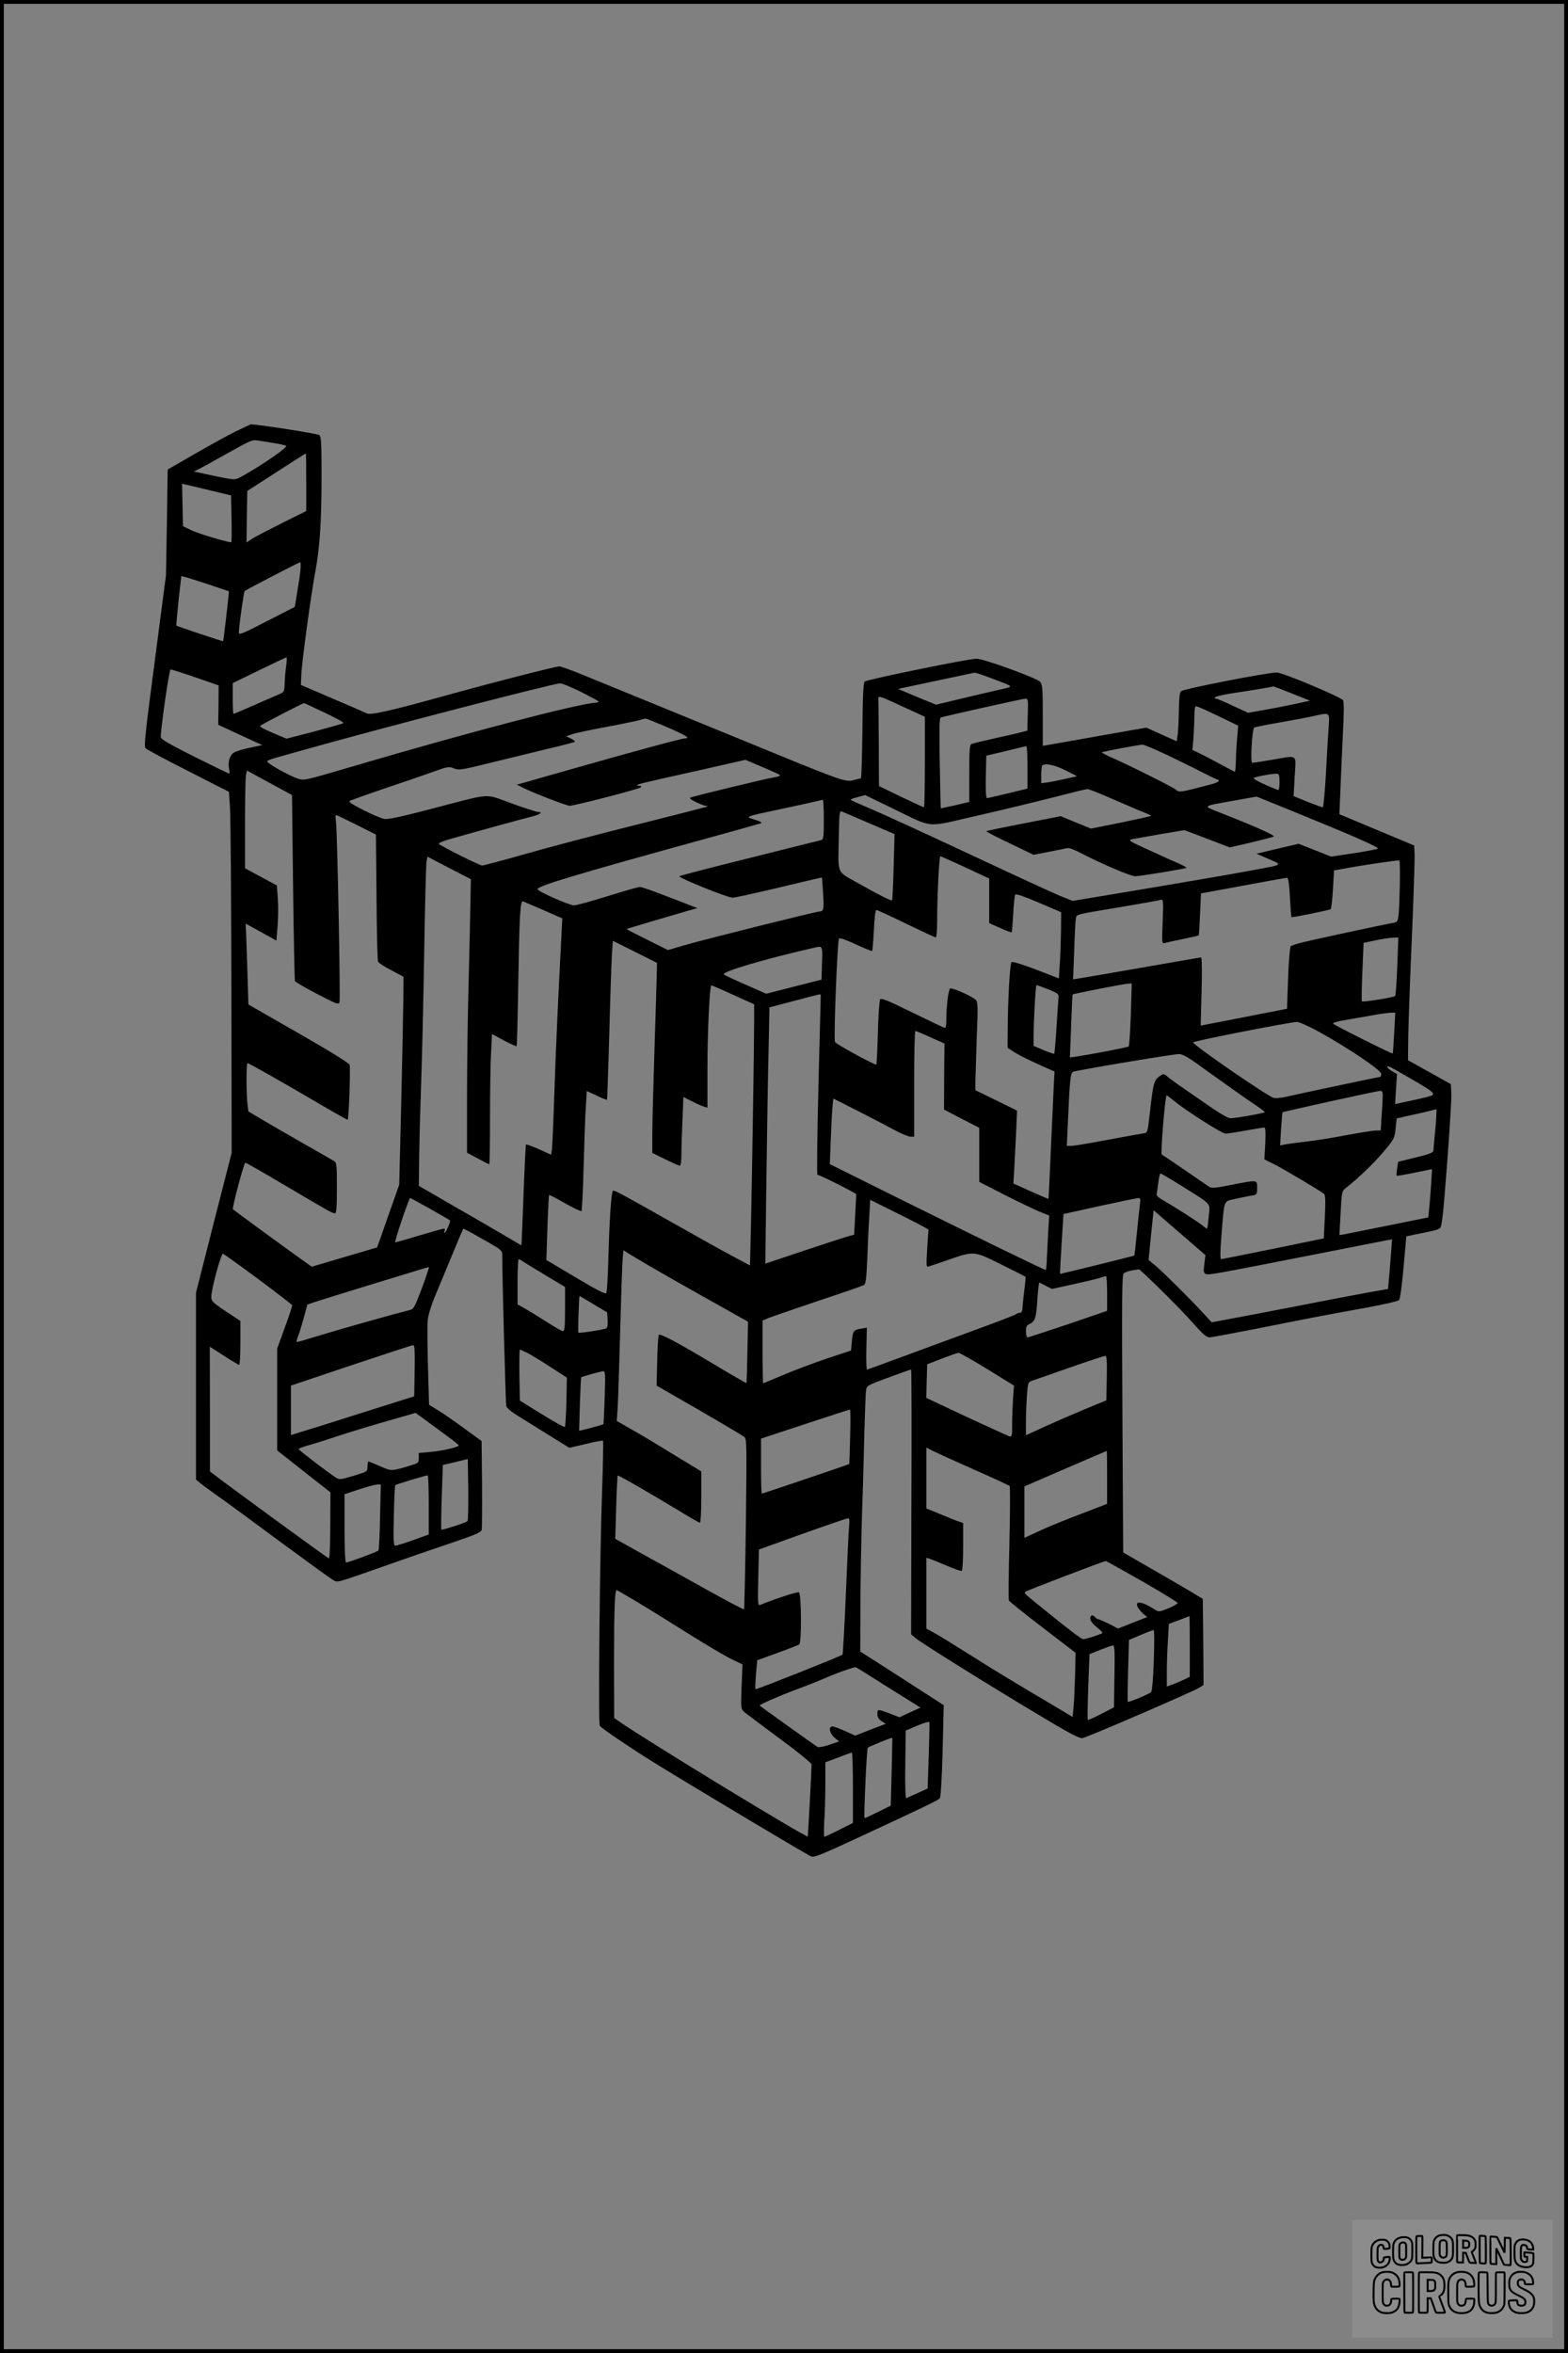 <?xml version="1.0" encoding="UTF-8"?>
<svg xmlns="http://www.w3.org/2000/svg" version="1.0" width="1024pt" height="1536pt" viewBox="0 0 1024 1536" preserveAspectRatio="xMidYMid meet">
  <rect x="0" y="0" width="1024" height="1536" fill="#808080" stroke="none"/>
  <g transform="translate(0.00 0.00) scale(1)">
    <g transform="translate(0,1536) scale(0.1,-0.1)" fill="#000000" stroke="none">
      <path d="M1534 12541 c-54 -27 -175 -94 -269 -148 l-170 -98 -5 -345 -6 -345 -73 -558 c-63 -477 -72 -561 -60 -572 8 -8 133 -75 279 -149 l265 -135 7 -103 c4 -57 8 -587 9 -1178 l2 -1075 -117 -457 -116 -456 0 -611 0 -610 42 -34 c24 -18 75 -55 113 -82 39 -27 215 -156 393 -288 178 -131 335 -245 349 -252 30 -16 9 -22 348 97 149 53 348 121 443 153 141 48 173 62 178 79 2 12 3 147 2 300 l-3 279 -115 84 c-63 46 -140 99 -171 118 l-57 35 -7 246 c-4 136 -5 272 -2 303 3 37 23 101 57 181 29 69 79 190 112 270 33 80 62 147 63 149 2 2 60 -29 129 -69 126 -71 126 -72 126 -108 -1 -104 22 -960 26 -979 3 -14 31 -38 82 -69 42 -26 134 -83 204 -127 l126 -78 108 25 c59 15 109 24 112 21 3 -3 0 -150 -6 -327 -15 -411 -26 -1519 -15 -1534 11 -16 205 -147 348 -236 205 -127 966 -583 1031 -616 18 -10 68 10 340 137 441 205 490 229 502 243 6 8 13 127 18 310 l7 297 -104 67 c-57 37 -180 116 -273 176 l-168 107 1 312 c1 172 6 443 11 603 6 160 12 397 15 526 4 129 8 249 11 265 4 30 10 33 147 83 78 29 144 52 147 52 3 0 4 -389 2 -864 l-2 -864 30 -26 c39 -32 453 -291 799 -498 208 -125 271 -158 291 -154 33 6 730 307 764 330 l26 17 -2 281 -3 281 -85 51 c-47 28 -164 96 -260 151 l-175 101 -5 904 c-4 740 -3 906 8 917 7 7 32 16 55 20 23 3 43 7 44 7 7 4 272 -257 344 -340 71 -80 97 -104 117 -104 13 0 158 27 321 59 316 63 406 81 711 136 107 20 200 41 207 48 6 7 19 97 29 214 l18 202 55 12 c132 26 150 31 165 42 12 10 21 85 46 416 17 222 30 431 28 464 l-3 60 -140 78 -140 78 2 168 c2 92 12 384 24 648 11 264 19 504 17 533 l-3 53 -244 102 -244 102 7 165 c3 91 11 254 16 363 7 125 7 204 1 216 -11 20 -395 181 -432 181 -64 0 -606 -106 -626 -122 -9 -7 -13 -45 -14 -117 -1 -58 -4 -129 -7 -158 l-7 -52 -99 44 -99 45 -111 -19 c-115 -20 -490 -87 -538 -95 l-28 -5 0 198 c0 175 -2 201 -17 220 -22 25 -368 151 -416 151 -52 0 -717 -136 -730 -149 -9 -9 -13 -96 -15 -321 -2 -171 -6 -310 -10 -311 -4 0 -16 -3 -27 -6 -82 -21 -18 -43 -880 310 -282 115 -742 304 -912 373 -73 30 -141 54 -151 54 -22 0 -437 -106 -722 -185 -369 -103 -511 -135 -534 -122 -12 6 -113 50 -226 98 l-205 88 3 68 c3 83 65 535 92 676 28 149 40 327 40 617 0 217 -2 260 -15 270 -11 9 -373 66 -446 70 -3 0 -50 -22 -105 -49z m246 -72 c41 -6 81 -15 89 -19 14 -7 -143 -117 -274 -191 -57 -32 -57 -32 -124 -20 -36 7 -97 19 -135 28 l-70 15 35 17 c19 10 96 52 172 95 164 92 175 96 207 91 14 -2 59 -9 100 -16z m220 -257 l0 -188 -157 -78 c-86 -43 -174 -89 -195 -102 l-38 -25 2 168 3 168 189 122 c105 68 191 123 193 123 2 0 3 -85 3 -188z m-628 -53 l137 -33 3 -153 c2 -84 1 -153 -2 -153 -29 1 -216 57 -259 78 l-56 27 -3 139 -3 138 23 -5 c13 -3 85 -20 160 -38z m590 -519 c-2 -27 -12 -92 -21 -145 l-16 -97 -182 -93 c-161 -83 -183 -92 -183 -74 0 41 32 264 38 271 9 8 355 188 363 188 3 0 4 -22 1 -50z m-597 -96 c71 -24 130 -44 130 -44 2 0 -35 -324 -38 -326 -2 -2 -299 97 -305 102 -2 1 5 74 14 163 l18 160 26 -6 c14 -3 83 -26 155 -49z m504 -531 c-5 -32 -9 -83 -10 -114 -2 -55 -3 -57 -38 -72 -20 -8 -93 -40 -163 -71 -71 -31 -130 -56 -133 -56 -3 0 -5 45 -5 100 l0 101 173 84 c94 46 175 84 178 84 3 1 2 -25 -2 -56z m-592 -75 l151 -52 -1 -128 -2 -129 144 -67 144 -66 -81 -17 c-44 -9 -92 -23 -105 -32 -27 -17 -40 -62 -31 -107 4 -16 4 -30 0 -30 -3 0 -105 50 -226 110 -160 80 -220 115 -220 128 -1 56 55 442 64 442 6 0 79 -23 163 -52z m5188 -2 c169 -64 164 -55 45 -82 -58 -13 -171 -40 -251 -59 l-146 -35 -84 34 c-46 19 -102 42 -124 52 l-40 17 245 52 c135 29 250 53 255 54 6 0 51 -14 100 -33z m-2670 -93 c63 -32 115 -60 115 -63 0 -3 -9 -6 -21 -7 -128 -10 -835 -195 -1569 -411 -326 -96 -336 -99 -374 -85 -63 21 -207 103 -201 114 3 5 29 15 58 23 29 8 133 37 232 65 482 135 1577 419 1622 420 13 1 75 -25 138 -56z m4642 -10 l118 -47 -105 -23 c-58 -12 -149 -30 -202 -39 l-97 -17 -100 46 c-54 26 -105 47 -112 47 -8 0 -9 3 -3 9 5 5 56 17 114 26 117 17 264 42 267 44 2 0 56 -20 120 -46z m-2464 -121 l67 -31 0 -295 c0 -163 -3 -296 -6 -296 -3 0 -70 31 -150 69 l-144 70 -1 275 c-1 152 -2 282 -3 289 -4 26 7 24 87 -12 45 -21 112 -52 150 -69z m739 -17 l-3 -105 -37 -9 c-20 -6 -98 -24 -173 -40 -74 -17 -143 -33 -152 -37 -15 -5 -17 -27 -17 -193 l0 -186 -93 -22 c-50 -11 -93 -20 -93 -20 -1 1 -4 134 -7 295 -4 219 -2 294 6 298 23 8 532 122 552 123 19 1 20 -4 17 -104z m-4592 13 c72 -34 127 -64 123 -68 -4 -4 -90 -28 -190 -55 l-182 -47 -90 38 c-50 21 -88 41 -83 45 8 9 279 149 287 149 3 0 64 -28 135 -62z m5834 -21 l132 -64 -7 -84 c-4 -46 -8 -115 -8 -152 -1 -38 -4 -67 -8 -65 -5 2 -55 29 -113 60 -58 31 -118 62 -134 69 l-29 13 7 81 c3 44 6 108 6 143 0 39 4 62 11 62 6 0 71 -28 143 -63z m723 -74 c-4 -49 -12 -186 -18 -305 -7 -120 -16 -218 -21 -218 -4 0 -49 16 -99 36 l-91 37 7 128 c9 151 26 139 -150 109 -64 -11 -122 -20 -127 -20 -14 0 -1 222 13 231 5 3 81 18 167 33 86 15 184 33 217 41 114 25 108 28 102 -72z m-4320 0 c126 -55 154 -73 116 -73 -21 0 -377 -97 -738 -200 -137 -39 -275 -78 -305 -87 l-55 -15 36 -18 c63 -33 289 -120 309 -120 32 0 453 109 464 120 7 7 3 10 -9 10 -10 0 -16 3 -13 6 7 6 50 17 420 99 l286 65 109 -46 c59 -25 112 -49 116 -53 5 -5 -13 -12 -40 -16 -48 -7 -514 -120 -543 -131 -10 -4 1 -14 35 -30 28 -13 56 -24 64 -24 8 0 12 -2 10 -5 -3 -2 -212 -56 -464 -119 -253 -63 -579 -149 -725 -191 -145 -41 -272 -75 -281 -75 -16 0 -263 123 -283 141 -5 4 22 17 60 28 110 32 494 138 552 152 50 12 70 29 35 29 -10 0 -88 25 -173 56 -181 65 -118 70 -530 -38 -184 -48 -276 -68 -299 -64 -19 3 -81 29 -138 58 -76 39 -99 54 -88 61 9 4 106 39 218 77 111 37 253 86 315 108 107 39 114 40 147 26 33 -13 46 -11 252 40 120 29 288 70 373 91 85 20 158 39 163 42 5 3 -6 12 -23 21 l-33 16 39 13 c22 8 122 29 224 48 102 19 199 39 215 44 17 5 35 10 40 10 6 1 69 -25 142 -56z m3264 -181 c79 -38 182 -88 229 -113 47 -24 91 -45 98 -47 27 -7 9 -20 -50 -35 -186 -49 -197 -51 -216 -34 -18 17 -288 152 -414 208 -42 18 -75 36 -72 38 5 5 234 48 265 50 9 1 81 -30 160 -67z m-911 -81 l0 -139 -128 -31 c-70 -17 -132 -31 -137 -31 -6 0 -9 54 -7 138 l3 139 127 30 c70 17 130 32 135 32 4 1 7 -62 7 -138z m249 -20 l75 -38 -75 -17 c-41 -9 -93 -20 -116 -23 l-43 -6 0 55 c0 30 3 58 7 61 17 17 83 3 152 -32z m-5133 -117 l81 -44 7 -601 c4 -331 10 -607 12 -613 2 -6 67 -44 144 -84 122 -64 141 -71 147 -56 7 19 -14 1115 -23 1182 -4 23 -3 42 0 42 3 0 64 -29 134 -64 l127 -64 4 -408 c1 -225 6 -415 10 -422 4 -8 43 -33 87 -56 l79 -42 -1 -160 c-1 -87 -8 -393 -14 -679 l-13 -519 -72 -204 -72 -205 -214 -63 -213 -63 -101 72 c-83 59 -401 292 -414 303 -7 6 72 304 81 304 5 0 125 -68 266 -152 291 -172 302 -178 320 -178 9 0 12 40 12 165 0 160 -1 165 -22 178 -13 8 -106 61 -208 119 -102 58 -222 128 -266 154 l-82 49 -6 50 c-8 65 -8 265 0 265 9 0 234 -127 458 -259 104 -61 193 -111 196 -111 8 0 20 333 13 359 -3 11 -130 90 -333 206 l-328 188 -6 206 c-4 113 -8 232 -9 264 -2 31 -3 57 -2 57 1 0 46 -25 101 -55 l99 -55 8 98 c4 53 5 134 1 179 l-6 83 -104 56 -104 56 0 288 c0 158 3 302 6 319 l7 31 66 -36 c36 -20 102 -56 147 -80z m6530 41 c0 -36 -4 -54 -10 -52 -93 36 -165 72 -159 78 9 8 101 26 143 28 24 1 25 -2 26 -54z m-1090 -111 c82 -36 173 -75 202 -86 29 -11 52 -22 49 -24 -2 -2 -91 -22 -198 -44 l-194 -39 -99 40 -99 41 -241 -47 c-133 -26 -243 -48 -245 -51 -2 -2 66 -38 153 -79 l156 -75 103 20 c56 11 110 22 119 24 10 2 48 -12 85 -32 131 -68 326 -152 356 -152 32 0 329 49 335 55 3 2 -22 16 -54 30 -33 14 -120 53 -195 88 -126 57 -134 62 -105 69 17 3 101 18 186 33 l155 26 148 -56 149 -57 136 32 c76 18 143 35 150 39 12 7 -120 66 -352 157 -115 45 -121 40 100 79 l140 25 230 -93 c417 -170 576 -240 562 -247 -7 -4 -79 -18 -159 -30 l-145 -22 -107 42 -106 42 -137 -32 -138 -33 55 -24 c123 -53 132 -44 -93 -86 -112 -21 -419 -74 -683 -118 l-480 -80 -80 32 c-44 18 -305 138 -580 267 -275 129 -563 261 -640 294 -77 33 -144 62 -149 66 -5 3 14 11 43 18 l51 14 183 -89 c269 -130 205 -124 542 -47 160 36 385 91 500 120 116 30 217 55 226 55 9 1 83 -29 165 -65z m-1886 -133 c0 -115 -2 -130 -17 -135 -10 -2 -220 -55 -468 -117 -247 -61 -454 -115 -458 -119 -10 -9 314 -140 347 -140 13 0 138 27 277 60 140 34 266 63 280 66 l27 6 7 -100 c7 -106 4 -122 -23 -122 -22 0 -747 -181 -884 -221 l-106 -31 -136 68 c-75 37 -135 68 -134 69 3 3 273 83 388 116 l75 21 -35 13 c-19 8 -99 39 -178 69 -79 31 -152 56 -163 56 -11 0 -105 -27 -211 -60 -105 -33 -204 -60 -219 -60 -31 0 -233 89 -238 105 -7 20 230 91 1119 336 179 49 332 92 340 95 9 4 -7 13 -40 23 -66 21 -76 17 175 71 105 22 206 44 225 49 19 5 38 9 43 10 4 1 7 -57 7 -128z m299 -26 l163 -70 -6 -214 c-3 -118 -8 -216 -10 -218 -6 -6 -90 37 -228 115 -137 78 -125 47 -120 304 3 155 4 167 21 160 9 -4 91 -38 180 -77z m-2607 -522 c-1 -87 -7 -327 -12 -533 -6 -206 -10 -537 -10 -735 l0 -360 70 -37 c38 -21 72 -38 75 -38 3 0 5 137 5 303 0 167 3 359 7 425 l6 122 78 -42 c43 -23 81 -40 83 -37 2 2 7 175 10 384 8 478 13 568 32 561 8 -3 68 -29 135 -58 l121 -53 -6 -120 c-23 -441 -36 -733 -46 -1025 -6 -184 -13 -349 -16 -367 l-5 -31 -79 36 c-44 19 -82 33 -85 31 -2 -3 -9 -138 -15 -300 -6 -162 -12 -309 -13 -326 l-2 -33 -100 59 c-55 33 -206 120 -335 194 l-235 136 3 218 c2 120 8 333 13 473 5 140 14 509 19 820 5 311 12 581 15 601 l6 37 142 -74 142 -73 -3 -158z m3232 235 l156 -73 0 -146 0 -145 72 -32 c39 -18 73 -30 75 -28 2 2 6 55 10 119 3 64 9 121 13 127 4 7 57 -11 153 -52 l147 -63 -1 -120 c-1 -66 -4 -163 -8 -216 l-6 -96 -150 58 c-92 35 -154 54 -159 48 -11 -10 -24 -245 -25 -437 l-1 -122 45 -29 c25 -16 94 -51 154 -78 l108 -48 -4 -65 c-2 -36 -10 -222 -19 -415 -8 -192 -16 -350 -17 -351 -1 -1 -53 21 -115 49 l-114 51 6 101 c3 55 8 162 12 237 l6 138 -136 67 -136 66 0 66 c1 36 5 165 9 286 8 186 7 223 -5 236 -20 23 -152 82 -168 76 -13 -5 -26 -114 -26 -214 0 -24 -4 -43 -9 -43 -5 0 -100 45 -212 100 -166 82 -205 97 -212 85 -4 -8 -11 -107 -14 -220 -3 -113 -8 -205 -10 -205 -18 0 -266 136 -270 148 -10 24 16 665 26 675 6 6 49 -9 111 -38 55 -26 103 -45 106 -43 2 3 7 64 11 137 3 74 10 131 16 131 5 0 93 -40 195 -90 102 -49 189 -90 193 -90 5 0 9 44 9 98 0 171 13 432 21 432 5 0 78 -33 163 -72z m2838 -106 c-2 -81 -5 -171 -8 -199 -6 -51 -7 -53 -43 -59 -55 -9 -486 -102 -574 -123 -43 -10 -83 -23 -88 -28 -5 -5 -13 -99 -17 -209 l-7 -199 -40 -8 c-22 -4 -149 -29 -282 -55 l-242 -47 6 223 c4 132 2 222 -3 222 -5 0 -178 -30 -384 -66 -206 -36 -392 -68 -414 -71 l-38 -6 7 184 c3 101 8 196 11 211 6 31 -18 25 299 78 132 22 248 43 257 46 15 5 16 -7 11 -142 -6 -141 -5 -146 13 -140 10 3 64 15 118 26 55 11 101 22 104 24 2 2 6 65 9 139 l6 135 61 11 c34 6 158 29 276 51 118 22 220 40 226 40 7 0 14 -45 18 -127 4 -70 8 -129 10 -130 4 -4 245 45 256 52 4 3 11 61 15 129 l7 124 62 11 c120 23 361 58 365 54 3 -2 4 -70 3 -151z m-17 -539 c-4 -104 -10 -191 -14 -195 -8 -9 -211 -41 -217 -35 -3 3 -1 90 3 193 l8 189 80 17 c44 9 95 17 113 17 l34 1 -7 -187z m-4835 -18 c0 -22 -7 -245 -15 -495 -8 -250 -15 -511 -15 -580 l0 -126 85 -42 c47 -23 90 -42 95 -42 6 0 10 32 10 73 0 41 3 142 7 225 l6 151 56 -28 c31 -16 66 -32 79 -35 l22 -7 0 263 c0 222 14 525 25 536 1 1 65 -26 141 -61 l139 -63 0 -109 c0 -155 -14 -1041 -21 -1343 l-6 -253 -112 60 c-61 32 -232 128 -381 212 -345 195 -395 222 -402 216 -11 -12 -22 -172 -29 -408 -3 -136 -10 -252 -14 -259 -6 -10 -56 15 -200 101 l-192 114 7 210 c4 116 9 212 11 214 2 2 49 -22 104 -54 56 -31 104 -54 107 -51 4 4 10 129 14 279 4 149 10 324 14 388 l7 117 65 -30 c35 -17 65 -29 67 -27 2 2 8 195 15 429 6 234 14 466 17 517 l6 92 144 -72 144 -72 0 -40z m1078 38 l-3 -108 -181 -46 -180 -46 -134 59 c-74 32 -138 62 -143 67 -17 17 265 100 588 174 58 13 57 16 53 -100z m2017 -335 c-4 -112 -10 -206 -14 -209 -6 -6 -241 -51 -340 -66 l-44 -6 8 204 c4 112 8 205 10 207 4 5 337 70 363 71 l23 1 -6 -202z m-540 164 c56 -22 70 -32 68 -47 -1 -11 -7 -99 -13 -195 -6 -96 -13 -176 -15 -178 -2 -3 -34 8 -70 23 l-65 28 0 56 c0 107 13 341 19 341 3 -1 38 -13 76 -28z m-1485 -39 c0 -5 -7 -269 -15 -588 -8 -319 -11 -581 -7 -583 40 -13 253 -121 254 -128 0 -5 -3 -66 -7 -136 l-7 -128 -37 -10 c-20 -5 -150 -48 -290 -94 l-253 -85 7 547 c4 301 10 677 14 837 l6 289 160 42 c180 48 175 47 175 37z m3745 -245 c-4 -73 -8 -134 -10 -135 -3 -5 -383 185 -389 195 -3 5 28 15 72 22 42 7 120 21 172 30 52 10 110 18 128 19 l34 1 -7 -132z m-490 6 c196 -109 405 -250 405 -274 0 -11 -3 -20 -7 -20 -9 0 -541 -112 -619 -131 -28 -6 -62 -9 -76 -6 -41 11 -536 352 -526 363 11 10 621 130 678 133 14 0 78 -28 145 -65z m-2539 -35 l92 -41 -2 -216 -1 -215 115 -60 115 -59 0 -176 0 -177 160 -82 c88 -45 191 -94 228 -110 l69 -28 -6 -95 c-3 -52 -7 -132 -9 -177 -1 -46 -5 -83 -8 -83 -10 0 -396 188 -917 446 l-493 245 6 152 c3 84 8 180 11 214 l6 62 166 -84 c92 -47 200 -103 240 -125 41 -22 85 -40 98 -40 l24 0 0 345 c0 190 3 345 8 345 4 0 48 -18 98 -41z m1832 -238 c98 -70 216 -154 265 -187 48 -32 87 -60 87 -64 0 -6 -191 -40 -226 -40 -11 0 -58 26 -105 58 -235 161 -286 197 -306 215 -21 19 -24 19 -48 3 -38 -25 -43 -44 -63 -216 -17 -152 -17 -155 -42 -158 -14 -2 -119 -21 -233 -42 -115 -22 -222 -40 -239 -40 l-31 0 7 153 c12 280 17 326 35 331 55 15 645 114 689 115 28 1 64 -21 210 -128z m1305 -32 c135 -78 156 -94 142 -108 -6 -5 -63 -20 -127 -33 l-117 -25 6 98 6 98 -31 18 c-33 18 -44 40 -16 29 8 -3 70 -38 137 -77z m-183 -111 c0 -18 -3 -77 -7 -130 l-6 -98 -33 0 c-18 0 -104 -14 -191 -30 -87 -17 -201 -35 -253 -41 -52 -6 -114 -14 -138 -18 l-42 -8 6 106 c4 58 8 108 10 110 5 5 610 138 637 140 13 1 17 -7 17 -31z m-1366 -32 c82 -67 316 -216 339 -216 13 0 73 9 133 20 60 11 114 20 120 20 9 0 10 -30 7 -104 l-6 -104 64 -32 c69 -35 306 -176 326 -194 9 -8 10 -47 5 -151 l-7 -139 -330 -68 c-181 -37 -335 -67 -340 -68 -7 0 -7 50 2 158 19 238 12 218 91 236 37 8 84 18 105 21 36 7 37 8 37 51 0 54 4 53 -170 19 -106 -21 -127 -23 -145 -11 -11 7 -83 57 -159 109 -77 53 -144 98 -149 100 -9 3 22 387 32 387 2 0 22 -15 45 -34z m1710 -183 c-7 -71 -13 -135 -13 -145 -1 -12 -28 -23 -116 -44 l-114 -28 -7 -43 c-3 -24 -5 -46 -3 -48 2 -2 55 7 118 20 l113 23 -6 -102 c-4 -55 -9 -126 -13 -157 l-5 -56 -257 -52 c-141 -28 -271 -54 -290 -58 l-34 -6 8 143 c7 139 8 144 33 164 85 67 182 160 246 236 71 84 74 90 80 153 l7 66 97 22 c53 11 111 25 127 29 17 5 32 9 35 9 3 1 0 -56 -6 -126z m-1658 -374 c204 -128 186 -108 178 -197 -4 -43 -8 -79 -10 -81 -2 -3 -14 5 -27 16 -22 20 -168 114 -260 167 -34 19 -47 32 -43 44 2 9 7 43 11 75 3 31 10 57 14 57 4 0 65 -36 137 -81z m-4907 -150 c69 -40 128 -73 130 -75 5 -5 -20 -67 -32 -79 -7 -7 -8 -4 -4 8 4 9 2 17 -3 17 -6 0 -78 -20 -161 -45 -83 -25 -154 -45 -158 -45 -8 0 90 290 98 290 1 0 60 -32 130 -71z m4636 34 c-3 -21 -12 -105 -20 -187 -8 -82 -16 -150 -17 -152 -4 -3 -482 -121 -485 -120 -1 1 3 89 10 196 l12 195 235 52 c129 28 243 52 253 52 14 1 16 -5 12 -36z m-1381 -171 c-1 -4 -5 -61 -9 -126 -7 -113 -6 -119 11 -113 11 3 66 22 124 42 172 60 170 60 350 -30 85 -42 156 -78 157 -79 2 -2 -1 -38 -7 -82 -5 -43 -11 -96 -12 -116 -1 -27 -7 -38 -18 -38 -9 0 -20 -4 -25 -9 -6 -5 -111 -46 -235 -91 -124 -46 -339 -125 -478 -176 -139 -52 -256 -94 -260 -94 -4 0 -6 61 -4 136 l3 137 -37 -6 c-50 -8 -55 -15 -61 -84 l-5 -59 -157 -52 c-86 -29 -214 -77 -285 -107 -71 -30 -130 -55 -132 -55 -2 0 -4 92 -4 205 l0 205 38 16 c20 8 165 58 322 111 157 52 292 99 301 104 13 7 17 37 23 176 3 92 9 216 13 274 l6 107 191 -95 c105 -52 190 -97 190 -101z m1659 -36 l149 -129 -7 -58 c-6 -51 -5 -60 11 -66 18 -7 57 0 734 133 234 46 438 86 453 89 l28 5 -7 -93 c-4 -50 -9 -123 -13 -161 l-6 -70 -130 -23 c-71 -13 -278 -52 -460 -88 -181 -35 -382 -74 -446 -85 l-116 -22 -54 59 c-84 91 -259 265 -311 309 l-47 39 16 163 17 162 20 -18 c12 -10 88 -76 169 -146z m-3353 -274 c107 -61 267 -151 355 -200 l160 -90 -4 -198 c-2 -110 -5 -200 -6 -202 -2 -2 -92 50 -202 116 -234 141 -360 208 -370 198 -5 -4 -9 -80 -11 -169 l-4 -162 278 -160 c152 -88 285 -167 295 -175 16 -14 16 -52 10 -567 -4 -304 -10 -555 -12 -558 -3 -3 -109 53 -235 123 -126 70 -314 175 -418 232 l-188 105 6 204 c3 113 8 206 10 209 4 4 206 -112 422 -243 59 -36 110 -65 115 -65 5 0 9 75 9 168 l0 167 -183 111 c-100 62 -224 136 -276 165 l-93 53 6 91 c3 49 10 272 16 495 6 223 13 433 16 467 l5 62 52 -33 c29 -18 140 -83 247 -144z m-2683 -12 c120 -89 219 -166 221 -170 2 -4 -20 -70 -48 -146 l-50 -138 0 -332 0 -332 174 -137 174 -137 -1 -218 c-1 -150 -4 -217 -11 -212 -28 16 -668 484 -748 546 l-27 21 0 407 -1 407 92 -59 c51 -33 96 -60 100 -60 4 0 8 65 8 144 l0 143 -95 63 c-86 57 -95 66 -95 94 0 52 64 287 77 282 6 -3 110 -77 230 -166z m1738 109 c17 -11 83 -51 148 -90 l117 -70 0 -144 c0 -111 -3 -145 -13 -145 -7 0 -53 26 -102 58 -50 32 -114 71 -143 88 l-52 29 0 148 c0 81 3 147 8 147 4 0 21 -9 37 -21z m-669 -166 c-48 -127 -54 -138 -81 -145 -108 -27 -463 -127 -582 -164 -78 -24 -146 -44 -152 -44 -6 0 -4 14 5 36 8 19 25 74 38 122 l23 86 44 15 c49 17 740 229 750 230 3 1 -17 -61 -45 -136z m4474 -37 l0 -113 -254 -87 c-140 -47 -260 -86 -265 -86 -6 0 -11 17 -11 38 0 32 5 41 25 50 35 16 43 41 50 165 4 59 10 107 13 105 4 -2 24 -12 44 -23 l38 -19 132 29 c73 16 151 34 173 41 22 7 43 13 48 13 4 1 7 -50 7 -113z m-3354 -70 l89 -53 3 -48 c2 -31 -1 -51 -9 -56 -15 -9 -178 -34 -182 -28 -4 5 4 239 8 239 1 0 42 -24 91 -54z m-1168 -433 l-3 -168 -70 -22 c-38 -12 -194 -61 -345 -109 -151 -48 -301 -95 -332 -104 l-58 -18 0 162 0 161 393 132 c215 72 398 132 405 132 10 1 12 -36 10 -166z m735 116 c23 -12 91 -53 151 -92 l108 -70 -3 -158 c-2 -86 -7 -160 -10 -164 -4 -3 -71 34 -150 83 l-144 89 -3 166 c-1 92 0 167 3 167 3 0 25 -10 48 -21z m3004 -106 l175 -108 -6 -80 c-3 -44 -6 -120 -6 -168 0 -85 -1 -88 -21 -82 -11 4 -138 62 -281 128 l-259 122 3 110 3 109 95 37 c52 20 101 37 109 38 7 1 92 -47 188 -106z m781 -59 l-3 -145 -140 -58 c-77 -32 -195 -83 -262 -114 l-123 -56 0 83 c0 46 3 124 6 173 7 90 7 91 38 101 17 6 128 44 246 86 118 41 221 75 228 75 10 1 12 -32 10 -145z m-3279 -126 c-4 -95 -7 -174 -8 -175 -1 -2 -97 -29 -132 -37 l-27 -6 5 173 c3 94 7 174 9 176 5 5 126 39 144 40 13 1 14 -22 9 -171z m1603 -255 c-2 -98 -5 -179 -6 -180 -3 -3 -564 -193 -571 -193 -3 0 -5 81 -5 180 l0 179 288 95 c158 52 290 95 293 95 3 1 4 -79 1 -176z m-2624 -3 c40 -29 71 -54 68 -57 -11 -12 -119 -36 -186 -41 l-75 -7 0 -33 c0 -32 -2 -33 -65 -52 -116 -34 -113 -34 -188 -1 -39 17 -73 31 -76 31 -3 0 -6 -15 -6 -33 0 -33 0 -33 -91 -61 -87 -26 -92 -26 -118 -10 -52 34 -241 178 -241 185 0 3 28 14 63 24 34 9 123 37 197 62 74 24 218 68 320 97 l184 53 71 -52 c38 -28 103 -75 143 -105z m3437 -215 c121 -53 224 -101 228 -105 5 -4 4 -171 -1 -371 -5 -200 -7 -370 -3 -377 4 -7 103 -87 221 -177 l214 -164 -3 -143 c-2 -79 -6 -173 -10 -209 l-6 -67 -80 48 c-296 175 -427 254 -559 338 -161 101 -235 147 -285 174 l-31 17 0 231 0 231 23 -7 c12 -4 62 -24 111 -45 49 -21 92 -36 97 -33 5 3 9 74 9 159 l0 153 -32 11 c-18 6 -72 28 -120 48 l-88 36 0 199 0 198 48 -24 c26 -13 146 -67 267 -121z m865 -48 l0 -174 -177 -68 c-98 -37 -220 -87 -270 -111 l-93 -43 0 168 0 168 268 116 c147 63 268 116 270 116 1 1 2 -77 2 -172z m-4177 -287 c-12 -11 -166 -60 -171 -55 -2 2 -1 98 3 213 l7 209 82 19 81 20 3 -200 c1 -110 -1 -203 -5 -206z m-253 106 l0 -193 -102 -37 c-57 -20 -109 -36 -117 -36 -11 0 -13 35 -9 194 2 107 6 198 10 201 5 6 194 63 211 64 4 1 7 -86 7 -193z m-318 -78 c-2 -117 -7 -216 -11 -220 -7 -8 -197 -78 -211 -78 -6 0 -10 89 -10 223 l0 223 93 31 c50 17 104 31 118 32 l26 1 -5 -212z m3063 -60 c-3 -29 -12 -228 -21 -443 -9 -214 -19 -393 -22 -396 -12 -11 -564 -230 -568 -226 -3 2 -1 46 3 97 l8 92 132 48 c72 26 136 51 142 55 17 10 15 334 -2 341 -11 4 -150 -41 -251 -82 -17 -7 -18 1 -14 177 l4 184 284 102 c157 56 291 102 298 102 9 1 11 -13 7 -51z m1914 -360 c127 -73 231 -137 232 -142 0 -5 -27 -21 -61 -35 -59 -24 -62 -24 -88 -8 -84 54 -135 61 -111 15 6 -13 23 -32 36 -43 l25 -21 -95 -37 -95 -38 -60 31 c-33 16 -64 30 -70 30 -5 0 -15 7 -22 15 -7 8 -16 12 -21 9 -20 -12 -7 -44 31 -74 22 -17 40 -35 40 -39 0 -6 -106 -41 -127 -41 -11 0 -95 64 -254 193 -128 103 -133 107 -123 116 8 8 511 200 526 201 3 0 110 -60 237 -132z m-3290 -140 c75 -45 227 -140 339 -210 112 -70 234 -142 272 -160 l69 -33 -6 -145 c-5 -143 -5 -145 18 -166 13 -11 117 -89 232 -174 121 -89 207 -159 207 -169 0 -39 -23 -466 -25 -469 -9 -10 -1041 619 -1225 746 l-39 27 -1 371 c0 338 5 464 17 464 3 0 66 -37 142 -82z m3601 -286 l0 -198 -37 -18 c-21 -10 -55 -24 -75 -32 l-38 -13 0 92 c0 51 3 142 7 204 l6 112 31 12 c17 6 47 17 66 25 19 7 36 13 38 14 1 0 2 -89 2 -198z m-235 -89 c-4 -129 -11 -202 -18 -209 -15 -14 -146 -68 -152 -63 -2 3 -1 94 2 204 l6 200 76 32 c42 18 80 32 85 32 5 1 5 -85 1 -196z m-257 -105 l-3 -203 -83 -43 c-46 -24 -86 -42 -88 -39 -3 3 -1 100 3 217 l8 212 70 28 c39 15 76 28 83 29 11 1 13 -37 10 -201z m-1508 -54 c96 -60 190 -119 208 -130 l33 -21 -68 -31 -69 -32 -49 19 c-96 36 -95 36 -95 3 0 -21 8 -35 27 -47 l27 -18 -100 -38 -99 -39 -66 30 c-36 16 -73 30 -82 30 -29 0 -20 -45 13 -73 l30 -25 -65 -22 c-35 -12 -70 -18 -76 -14 -13 8 -372 264 -378 270 -5 5 126 63 229 101 52 19 136 52 185 73 86 38 204 80 215 76 3 0 84 -51 180 -112z m295 -468 l-7 -211 -66 -30 c-36 -16 -69 -32 -74 -33 -5 -3 -8 90 -6 219 l3 222 75 32 c41 18 77 28 79 23 2 -6 0 -105 -4 -222z m-242 -102 l-6 -221 -85 -42 c-46 -23 -85 -41 -86 -39 -6 10 14 452 21 459 8 8 156 68 160 65 1 -1 -1 -101 -4 -222z m-253 -104 l0 -230 -90 -45 c-49 -25 -93 -45 -96 -45 -4 0 -4 46 -1 103 4 56 7 165 7 242 l0 141 83 31 c45 18 85 32 90 33 4 0 7 -103 7 -230z"></path>
    </g>
  </g>
  <rect x="0.0" y="0.0" width="1024.0" height="1536.0" fill="none" stroke="black" stroke-width="5"></rect>
  <g transform="translate(882.93 1449.20) scale(0.128)" opacity="1.0">
    <rect x="0" y="0" width="1024.0" height="600.0" fill="white" fill-opacity="0.1"></rect>
    <g transform="translate(0,650) scale(0.1,-0.1)" stroke="none">
      <path fill="none" stroke="#000000" stroke-width="100" d="M4491 5720 c-164 -43 -269 -147 -319 -315 -19 -65 -29 -577 -13 -693 25 -190 116 -310 276 -367 63 -23 284 -32 370 -16 122 22 249 110 294 205 51 104 56 150 56 496 0 341 -4 385 -48 478 -46 100 -156 184 -282 217 -83 21 -241 19 -334 -5z m270 -273 c19 -12 43 -40 54 -62 18 -37 20 -64 23 -320 5 -339 -1 -384 -56 -436 -87 -82 -235 -56 -289 51 -22 43 -23 53 -23 335 0 314 7 370 52 412 34 32 66 42 139 42 53 1 73 -4 100 -22z"></path>
      <path fill="none" stroke="#000000" stroke-width="100" d="M5367 5723 c-4 -3 -7 -311 -7 -683 0 -618 1 -679 17 -691 12 -10 51 -14 152 -14 l136 0 3 248 2 248 67 -3 67 -3 34 -85 c18 -47 58 -152 89 -235 30 -82 63 -158 73 -168 14 -15 40 -19 165 -24 l148 -6 -5 34 c-4 19 -49 143 -102 276 -53 133 -96 246 -96 251 0 6 15 19 33 31 53 33 104 92 134 156 27 57 28 67 27 195 0 115 -4 144 -23 193 -31 80 -76 135 -148 183 -83 56 -166 82 -303 94 -129 11 -453 14 -463 3z m541 -300 c55 -27 77 -73 77 -163 0 -61 -4 -82 -23 -111 -34 -55 -73 -69 -191 -69 l-101 0 0 187 0 186 101 -6 c66 -4 114 -12 137 -24z"></path>
      <path fill="none" stroke="#000000" stroke-width="100" d="M6514 5685 c-4 -9 -5 -320 -2 -690 3 -511 7 -678 16 -687 19 -19 273 -30 291 -13 11 11 13 126 12 675 -1 364 -6 672 -11 685 -11 28 -27 31 -187 40 -99 6 -114 5 -119 -10z"></path>
      <path fill="none" stroke="#000000" stroke-width="100" d="M3355 5683 c-27 -3 -55 -9 -62 -15 -10 -8 -13 -150 -13 -683 0 -592 2 -674 15 -685 12 -10 52 -11 173 -6 362 15 578 29 590 38 8 7 12 46 12 129 0 108 -2 119 -20 129 -11 6 -24 9 -28 7 -4 -3 -103 -8 -221 -12 l-214 -7 5 545 c4 384 2 549 -5 556 -11 11 -120 12 -232 4z"></path>
      <path fill="none" stroke="#000000" stroke-width="100" d="M7067 5654 c-4 -4 -7 -310 -7 -680 0 -625 1 -673 18 -692 15 -18 31 -21 152 -24 l134 -3 -3 400 c-2 277 1 397 8 390 11 -11 153 -311 251 -530 96 -215 128 -281 142 -292 7 -6 82 -14 165 -17 l153 -7 11 28 c14 34 3 1333 -11 1347 -5 5 -70 11 -144 14 l-136 5 -1 -54 c-1 -30 -5 -200 -8 -379 l-6 -325 -73 150 c-40 83 -123 256 -184 385 -61 129 -117 242 -125 252 -11 12 -40 18 -121 22 -59 4 -130 9 -157 12 -28 3 -54 2 -58 -2z"></path>
      <path fill="none" stroke="#000000" stroke-width="100" d="M2507 5614 c-220 -49 -342 -159 -394 -357 -24 -91 -24 -641 0 -740 57 -233 232 -339 510 -310 56 6 127 21 158 33 76 29 187 114 226 174 64 95 67 114 71 505 2 232 -1 371 -8 404 -27 126 -116 235 -228 278 -74 29 -236 35 -335 13z m191 -281 c15 -11 36 -35 47 -54 19 -32 20 -52 20 -349 0 -309 0 -316 -23 -362 -31 -62 -75 -89 -155 -95 -53 -4 -67 -2 -97 19 -19 13 -44 41 -55 63 -19 37 -20 60 -20 350 0 337 2 351 60 405 54 51 169 63 223 23z"></path>
      <path fill="none" stroke="#000000" stroke-width="100" d="M8568 5491 c-133 -43 -219 -134 -262 -280 -13 -45 -16 -107 -16 -343 0 -320 9 -395 60 -506 73 -156 258 -255 506 -269 191 -11 324 47 376 165 19 42 22 70 26 288 4 209 3 242 -11 256 -19 18 -186 38 -347 41 l-105 2 -3 -95 c-1 -52 2 -102 7 -109 6 -10 33 -16 75 -19 l66 -4 0 -105 c0 -98 -1 -105 -26 -130 -23 -23 -31 -25 -99 -21 -64 3 -79 7 -112 34 -21 16 -49 52 -63 80 -25 49 -25 51 -25 324 0 303 6 348 56 402 28 29 32 30 99 26 105 -6 152 -50 167 -158 8 -53 9 -54 48 -62 22 -5 90 -10 150 -11 l110 -2 3 43 c4 52 -30 180 -66 245 -53 99 -179 183 -317 212 -96 20 -226 18 -297 -4z"></path>
      <path fill="none" stroke="#000000" stroke-width="100" d="M1390 5484 c-203 -45 -359 -207 -390 -404 -13 -83 -13 -616 0 -694 20 -123 100 -235 203 -281 98 -45 271 -51 387 -13 211 67 340 238 340 451 0 54 -3 69 -17 74 -24 9 -264 -15 -280 -28 -7 -7 -13 -31 -13 -60 0 -56 -13 -95 -43 -128 -31 -34 -95 -61 -144 -61 -35 0 -48 6 -77 35 -52 52 -58 99 -54 423 3 257 5 280 24 323 42 89 120 132 202 109 53 -14 72 -42 81 -120 11 -90 15 -92 150 -79 62 6 125 15 138 20 25 9 25 10 21 107 -3 82 -9 106 -33 155 -33 68 -97 130 -163 160 -60 27 -235 33 -332 11z"></path>
      <path fill="none" stroke="#000000" stroke-width="100" d="M1600 3845 c-239 -44 -424 -235 -476 -495 -22 -109 -33 -831 -15 -1000 31 -300 174 -492 425 -572 45 -15 100 -21 211 -25 181 -6 263 8 380 66 147 73 214 152 266 311 26 78 32 117 37 219 4 98 2 125 -9 132 -22 14 -393 11 -407 -3 -7 -7 -12 -39 -12 -73 0 -169 -84 -275 -217 -275 -68 0 -110 18 -150 64 -65 73 -68 99 -68 606 0 446 1 456 22 515 78 208 337 201 392 -11 6 -23 13 -75 16 -115 3 -41 10 -78 15 -83 10 -10 289 -10 357 0 63 9 67 18 60 147 -12 210 -62 331 -181 445 -86 82 -165 123 -280 146 -94 19 -261 20 -366 1z"></path>
      <path fill="none" stroke="#000000" stroke-width="100" d="M5376 3840 c-151 -39 -268 -118 -350 -237 -106 -157 -118 -245 -114 -863 4 -463 5 -477 27 -550 33 -106 72 -178 131 -243 123 -135 290 -197 526 -197 326 0 528 127 610 384 34 106 48 339 20 349 -29 12 -386 9 -400 -2 -7 -6 -16 -44 -20 -85 -17 -192 -81 -266 -226 -266 -93 1 -163 55 -197 152 -16 48 -18 92 -18 503 0 437 1 452 22 520 26 81 57 119 121 147 78 35 188 8 237 -56 30 -40 55 -133 55 -206 0 -92 6 -95 157 -92 70 1 161 5 201 8 87 8 88 9 78 158 -12 189 -62 314 -170 422 -76 76 -130 109 -241 144 -102 33 -337 38 -449 10z"></path>
      <path fill="none" stroke="#000000" stroke-width="100" d="M8441 3845 c-204 -45 -357 -196 -406 -402 -24 -99 -17 -331 13 -416 47 -137 141 -225 342 -323 334 -162 396 -203 438 -284 19 -37 23 -57 20 -116 -3 -59 -8 -77 -30 -107 -39 -50 -98 -70 -190 -65 -137 7 -187 57 -188 185 0 95 4 94 -223 86 -106 -3 -198 -10 -204 -16 -17 -13 -17 -107 1 -200 44 -226 196 -375 436 -423 103 -20 339 -15 435 10 199 53 340 189 391 377 21 78 28 222 15 311 -16 115 -56 191 -145 276 -85 81 -145 117 -386 235 -250 122 -298 173 -301 319 -3 109 52 167 164 175 115 8 183 -49 194 -164 3 -32 10 -64 16 -70 10 -14 340 -17 387 -4 24 7 25 9 22 92 -5 150 -54 269 -153 369 -69 70 -189 133 -297 155 -90 18 -265 18 -351 0z"></path>
      <path fill="none" stroke="#000000" stroke-width="100" d="M2710 3833 c-14 -2 -29 -9 -35 -14 -7 -7 -9 -354 -7 -1017 3 -910 5 -1008 20 -1019 20 -16 384 -18 413 -3 19 10 19 32 19 1019 0 923 -1 1010 -16 1022 -13 10 -61 14 -193 16 -97 1 -187 -1 -201 -4z"></path>
      <path fill="none" stroke="#000000" stroke-width="100" d="M3455 3833 c-47 -12 -45 32 -45 -1034 0 -987 0 -1009 19 -1019 12 -6 98 -10 210 -10 159 0 192 3 205 16 14 13 16 61 16 370 l0 355 81 -3 82 -3 88 -245 c49 -135 105 -292 124 -350 20 -58 45 -113 57 -122 18 -16 45 -18 229 -18 184 0 210 2 216 16 7 19 16 -7 -153 448 -74 197 -134 362 -134 366 0 4 23 22 50 40 162 104 228 273 217 560 -8 225 -46 336 -153 450 -104 110 -219 160 -413 179 -101 11 -657 13 -696 4z m721 -409 c64 -48 69 -61 72 -231 4 -176 -7 -223 -59 -267 -43 -36 -89 -46 -216 -46 l-113 0 0 286 0 286 144 -4 c127 -3 148 -5 172 -24z"></path>
      <path fill="none" stroke="#000000" stroke-width="100" d="M6510 3834 c-51 -11 -50 7 -50 -683 1 -672 7 -842 35 -951 45 -175 148 -311 289 -380 117 -58 200 -73 376 -68 124 4 156 9 225 32 108 37 176 79 246 153 61 66 117 169 140 258 9 37 13 248 16 831 4 727 3 782 -13 795 -13 11 -57 14 -204 14 -171 0 -190 -2 -209 -19 -21 -19 -21 -19 -21 -746 0 -782 0 -782 -52 -861 -64 -95 -228 -106 -302 -19 -61 73 -60 64 -66 877 -4 562 -8 745 -17 754 -13 13 -341 23 -393 13z"></path>
    </g>
  </g>
</svg>
